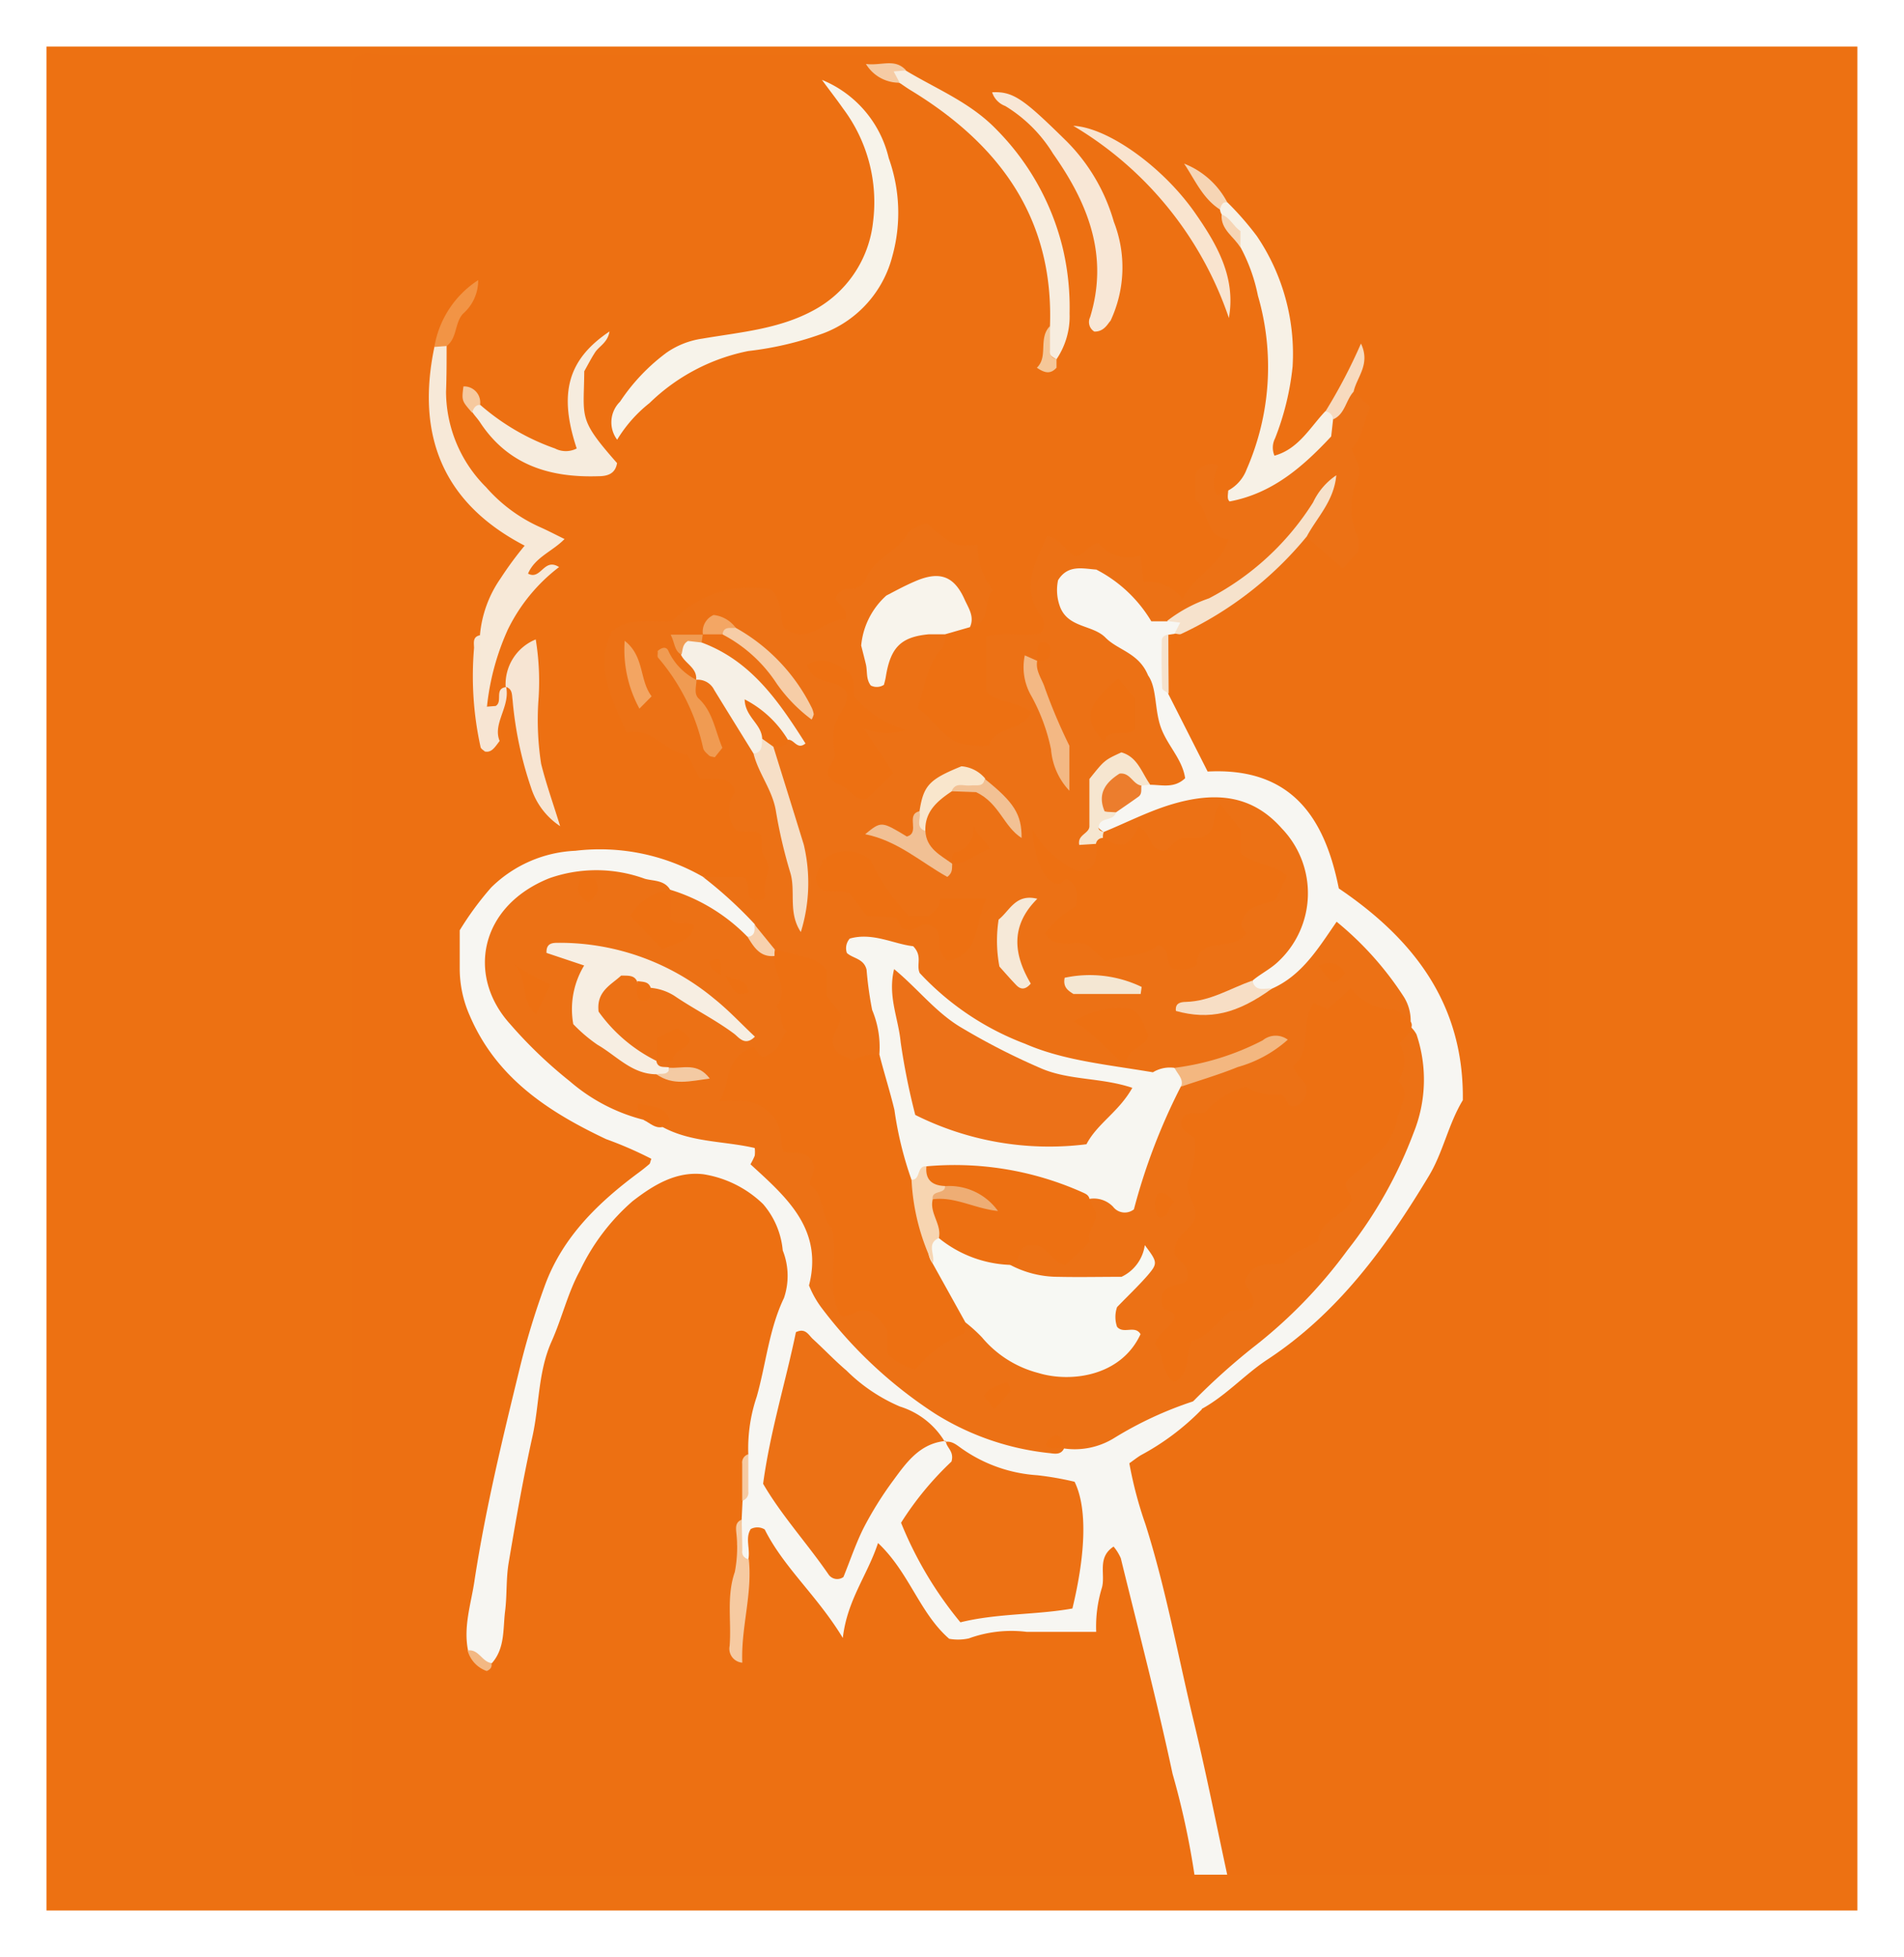 <svg xmlns="http://www.w3.org/2000/svg" xmlns:xlink="http://www.w3.org/1999/xlink" width="122.613" height="126" viewBox="0 0 122.613 126">
  <defs>
    <filter id="Rectangle_2" x="0" y="0" width="122.613" height="126" filterUnits="userSpaceOnUse">
      <feOffset dy="2" input="SourceAlpha"/>
      <feGaussianBlur stdDeviation="1" result="blur"/>
      <feFlood flood-opacity="0.161"/>
      <feComposite operator="in" in2="blur"/>
      <feComposite in="SourceGraphic"/>
    </filter>
  </defs>
  <g id="Logo" transform="translate(-105.694 -51)">
    <g transform="matrix(1, 0, 0, 1, 105.69, 51)" filter="url(#Rectangle_2)">
      <rect id="Rectangle_2-2" data-name="Rectangle 2" width="116.613" height="120" transform="translate(3 1)" fill="#ed7112"/>
    </g>
    <g id="Group_48" data-name="Group 48">
      <path id="Path_1" data-name="Path 1" d="M96.734,2.69V119.675H76.04a3.176,3.176,0,0,1-1.394-1.985c-1.639-7.374-3.324-14.739-5.233-22.054-.7-2.678-.481-3.079,1.8-4.46a24.883,24.883,0,0,0,2.572-1.808,40.7,40.7,0,0,0,14.9-15.956c2.268-4.46,1.6-8.362-1.267-12.15a7.255,7.255,0,0,0-.8-.976c-2.323-2.179-4.586-4.249-5.659-7.53a4.973,4.973,0,0,0-5.237-3.21,1.922,1.922,0,0,1-1.858-1.178A20.251,20.251,0,0,1,71.627,43.4a23.067,23.067,0,0,1,.08-3.379,1.385,1.385,0,0,1,.355-.545c3.51-1.394,6.276-3.835,8.949-6.407.642-.1,1.187.334,1.981.367.19-1.588.87-3.108.422-4.768a2.956,2.956,0,0,1,.422-2.2,1.951,1.951,0,0,0-.076-2.112c0-.207.03-.422-.034-.3a8.8,8.8,0,0,1-.988,2.019,13.574,13.574,0,0,1-2.006,2.141,1.3,1.3,0,0,1-2.065.034c-.422-1.191.355-2.259.532-3.379a14.92,14.92,0,0,0-3.3-12.319,3.34,3.34,0,0,0-.557-.79,3.615,3.615,0,0,1,.422.566c.1.169.182.342.266.519.422.845,1.267,1.385,1.63,2.264a15.05,15.05,0,0,1,1.068,11.534c-.443,1.546-.287,3.412-2.086,4.312a3.152,3.152,0,0,1-1.592.384c.591,1.014,1.689,1.778,1.461,3.134-.279,1.774-1.841,2.466-3.07,3.231-1.1.68-2.454-.1-3.205-.963A8.919,8.919,0,0,0,67.61,34.99a3.742,3.742,0,0,1-2.475.215c-2.3,1.394.65,3.56-.925,5.03-.9.5-2.352.131-2.69,1.651-.1,1.457,1.33,1.786,2.112,2.635.38,1.947-1.267,2.39-2.4,2.99a3.7,3.7,0,0,1-3.97-.494,3.969,3.969,0,0,1-1.005-5.756,9.342,9.342,0,0,0,1.178-1.732,3.615,3.615,0,0,1,1.5-1.014c1.4-.908.845-1.909.068-2.83A4.734,4.734,0,0,0,56.6,34.314a9.248,9.248,0,0,0-4.037,3.514c-2.534,3.657-4.223,3.8-6.816.351-1.482-.329-2.956-.46-4.253.777a4.407,4.407,0,0,1-3.151.967c-1.512,0-2.061.925-1.689,2.213.27.98.186,2.145,1.267,3.024,1.689.494,3.539,1.17,4.544,3.239,1.689-.08,2.183,1.022,2.825,2.45.663,1.491,1.892,2.7,1.841,4.519-.03,1.111-.258,1.947-1.267,2.019-1.035-.059-1.153-.912-1.558-1.073-.887-.3-1.588.08-2.285-.08-3.138-1.727-6.44-2.445-9.912-1.267-4.506,1.537-5.913,5.849-3.522,10,1.943,3.357,5,5.2,8.371,6.728,1.153.524,2.69.883,2.069,2.9-5.19,3.341-7.087,8.666-8.168,14.439-.925,4.941-2.226,9.819-2.665,14.807,0-.042.118-.034.122-.072a131.36,131.36,0,0,1,2.6-15.115c.916-4.553,2.285-8.932,5.866-12.281,3.032-2.838,5.465-3.379,8.024-1.748a7.574,7.574,0,0,1,3.062,9.452,38.93,38.93,0,0,0-2.031,8.565,8.745,8.745,0,0,0-.063,3,2.082,2.082,0,0,1-.469,1.208c-1.03,2-.329,4.223-.845,6.12.055-1.052.262-2.3.3-3.556a4.917,4.917,0,0,1,.237-2.112c.9-.731,1.643-.452,2.285.422s1.347,1.8,2.019,2.707c.422.562.811,1.174,1.727,1.073,1.221-.608,1.119-2.175,2.112-3.1,1.795-.617,2.162.9,2.8,2.006s1.419,2.082,2.213,3.332c2.7-.528,5.49-.084,8.045-.422,1.592-1.427.372-3.86,2.112-4.891,1.482,0,1.837.988,2.086,1.943q2.2,8.354,4.037,16.809c.2.9.346,1.829-.515,2.534H19.849a3.793,3.793,0,0,1-.2-2.065V4.886A5.5,5.5,0,0,1,19.786,2.8c.545-.507,1.208-.3,1.812-.3H94.859A3.159,3.159,0,0,1,96.734,2.69Z" transform="translate(108.694 52)" fill="#ed7012"/>
      <path id="Path_2" data-name="Path 2" d="M45.189,92.625a10.377,10.377,0,0,1,.541-3.7c.6-2.112.79-4.346,1.757-6.36a4.432,4.432,0,0,0-.08-3.058,5.3,5.3,0,0,0-1.267-2.986A7.116,7.116,0,0,0,42.288,74.6c-1.753-.2-3.214.7-4.557,1.74a13.707,13.707,0,0,0-3.379,4.46c-.786,1.427-1.161,3.07-1.833,4.57-.87,1.947-.781,4.067-1.225,6.09-.6,2.7-1.077,5.427-1.537,8.155-.173,1.03-.1,2.112-.232,3.134-.139,1.14,0,2.365-.845,3.328-.781.241-1.043-.507-1.537-.807-.321-1.563.211-3.066.422-4.561.705-4.582,1.8-9.1,2.9-13.6a49.669,49.669,0,0,1,1.63-5.364c1.153-3.134,3.463-5.351,6.082-7.285q.329-.245.646-.519c.042-.038.046-.122.122-.334a25.072,25.072,0,0,0-2.914-1.267c-3.716-1.757-7.057-3.932-8.776-7.94a7.475,7.475,0,0,1-.65-3.015V58.894A19.954,19.954,0,0,1,28.63,56.14a8.23,8.23,0,0,1,5.423-2.365,13.335,13.335,0,0,1,8.24,1.689,5.359,5.359,0,0,1,3.742,2.994,1.085,1.085,0,0,1-.541,1.081,1.74,1.74,0,0,1-1.93-.422,12.8,12.8,0,0,0-3.379-2.065l-.566-.186c-2.825-1.128-5.562-1.6-8.261.477-2.466,1.892-2.91,5.119-.646,7.272a29.649,29.649,0,0,0,7.881,5.849,4.329,4.329,0,0,0,1.4.469,18.287,18.287,0,0,1,2.479.456,9.941,9.941,0,0,1,7.6,9.477,2.639,2.639,0,0,0,.207,1.613c3.573,4.785,8.295,8.425,14.866,9.118.2-.051.393-.1.587-.16a12.222,12.222,0,0,0,4.223-1.647,4.658,4.658,0,0,1,3.936-.845,1.018,1.018,0,0,1,.507.79,16.065,16.065,0,0,1-3.932,2.956c-.237.144-.452.317-.739.519a25.6,25.6,0,0,0,1.039,3.932c1.339,4.223,2.112,8.573,3.151,12.864.769,3.214,1.415,6.462,2.112,9.692H73.92a51.8,51.8,0,0,0-1.411-6.5c-.992-4.646-2.2-9.253-3.332-13.873a3.011,3.011,0,0,0-.465-.752c-1.1.722-.49,1.833-.764,2.69a8.5,8.5,0,0,0-.355,2.8H63.108a8.015,8.015,0,0,0-3.716.422,3.244,3.244,0,0,1-1.267.025c-1.913-1.664-2.568-4.27-4.582-6.166-.7,2.112-1.981,3.653-2.268,6.111-1.656-2.732-3.8-4.527-5.03-6.985a.908.908,0,0,0-.9-.025c-.38.6,0,1.322-.165,1.989-1.267-.659-.448-1.689-.422-2.559l.059-1.225C45.3,94.665,44.686,93.575,45.189,92.625Z" transform="translate(108.694 52)" fill="#f7f6f2"/>
      <path id="Path_3" data-name="Path 3" d="M73.907,89.2a23.859,23.859,0,0,0-5.182,2.4,4.823,4.823,0,0,1-3.214.655l-.1-.156.114.148c-.19.422-.583.355-.9.313a17.214,17.214,0,0,1-7.391-2.534A28.718,28.718,0,0,1,49.906,83.2a6.233,6.233,0,0,1-.807-1.44c.929-3.636-1.465-5.689-3.771-7.8a4.448,4.448,0,0,0,.275-.553,2.01,2.01,0,0,0,0-.494c-1.972-.46-4.1-.346-5.955-1.364-.232-.6-.583-.883-1.2-.452A11.607,11.607,0,0,1,33.7,68.62a28.963,28.963,0,0,1-3.86-3.7c-2.8-3.1-1.955-7.577,2.534-9.376a9.124,9.124,0,0,1,6.141.03c.528.156,1.267.068,1.643.714a2.253,2.253,0,0,0-.845,1.964,2.791,2.791,0,0,1,.819-1.976,11.682,11.682,0,0,1,5,3.032c.807.173,1.322.845,2.01,1.208,1.465,1.5,1.128,3.4,1.009,5.174-.106,1.575-1.727,1.829-3.155,2.589,4.553,3.573,6.952,8.066,6.685,13.747A5.638,5.638,0,0,1,55.4,85.449c1.478-.165,2.4-1.3,3.674-1.639,1.128-.156,1.774.646,2.534,1.267a5.381,5.381,0,0,0,6.66.579c.169-1.351-.811-3.214.646-3.729-2.01.038-4.81,1.267-7.125-1.267.422-2.112.549-2.175,3.826-2.044,1.035-.608.621-1.972,1.406-2.716.608-.553,1.461-.355,2.226-.731,1.237-2.112,1.415-4.869,3.357-6.707,1.917-.659,3.945-.988,5.431-1.846a27.848,27.848,0,0,1-5.44,1.8c-1.068.646-2.074.279-3.184,0-2.61-.646-5.309-.9-7.758-2.171s-4.81-2.475-6.2-5.009c-.27-.494-.334-.46-1.609-.384a6.478,6.478,0,0,0,.228,3.869,2.78,2.78,0,0,1-.127,2.407c-2.5,1.385-3.856.781-4.075-1.976A6.5,6.5,0,0,0,47,60.393c-.891-.321-1.081-1.161-1.406-1.9a27.181,27.181,0,0,0-3.319-3.028h2.64c.448.507.122,1.267.481,1.4.667.308.916-.156.9-.2-.325-.819.574-1.66-.038-2.445-.342-.422-.131-.95-.258-1.449-.465-.574-1.436.135-1.761-.541a2.029,2.029,0,0,1,.1-2.264c-.422-1.221-1.512-.663-2.3-.878l-.781-1.5c-1.436-.139-2.276-1.833-3.915-1.406-.891-2.179-2.112-4.173-.938-6.529,1.136-.976,2.534-.557,3.9-.671a6.929,6.929,0,0,1,6.335-2.031c.718.672.612,1.634.8,2.424,1.651,1.335,2.682-.667,4.012-.46.194-.756-.452-.925-.65-1.36a.916.916,0,0,1,.916-.655,1.014,1.014,0,0,0,1.022-.579c.507-1.373,2.04-1.77,2.724-2.982.194-.346.8-.465,1.187-.672,1.732,1.5,1.829,1.533,3.3,1.389a4.574,4.574,0,0,0,1,2.956c-.705.676-.034,2.112-1.487,2.395-.769-.6-1.267-1.457-2.065-1.981-2.344.152-3.058.722-3.674,2.931,1.343-.671,2.564-2.251,4.156-.5a1.381,1.381,0,0,1-.4,1.106c-.845,1.043-.925,2.369-1.394,3.632,1,.663,1.516,1.753,2.631,2.23a5.492,5.492,0,0,0,1.96.177c.389-1.267,2.171-.912,2.728-2.137-.87-.756-2.053-.528-2.9-1.33V39.982c1.115-.321,2.31,0,3.463-.19a.79.79,0,0,0,.076-1.123c-1.36-1.858-.355-3.467.389-5.157.87.156,1.136.942,1.77,1.267.646.089.794-.743,1.546-.807a2.463,2.463,0,0,0,2.7.781l.2,1.736a2.63,2.63,0,0,1,2.5,1.085c.756-1.554,2.454-2.112,2.956-3.869-1.626-.118-1.149-1.875-2.137-2.509V29.563a1.111,1.111,0,0,1,1.482-.583,2.322,2.322,0,0,0-.11,1.909l.756-.3c2.618-.946,5.157-1.993,6.44-4.751.6-.473.625-1.541,1.634-1.6l1.073.959c-.422.912-.477,1.909-1.191,2.694.177.621.714,1.267.4,1.934a4.5,4.5,0,0,0,0,3.8,2.813,2.813,0,0,1,0,.916c-.3.313-.625.671-.984,1.06l-2.34-2.048c-.46-.938.68-1.267.663-1.858-2.158,3.721-5.592,6.128-9.65,7.767a2.19,2.19,0,0,1-2.568-.929,3.611,3.611,0,0,0-2.83-1.6c-.486,1,.144,1.356.794,1.639,2.576,1.119,4.223,2.884,4.443,5.841a6.985,6.985,0,0,0,1.178,2.669c.4.71.967,1.444.38,2.449a2.783,2.783,0,0,1-2.635.625c-.845-.367-.984-1.533-2.243-1.778-1.267,1.461-1.077,3.21-.743,4.988a1.452,1.452,0,0,1-.845,2.112c-.8.2-1.3-.376-1.816-.372a2.171,2.171,0,0,1,1.52.988c.456.845-.114,1.63-.19,2.42,1.951,2.171,4.688-.118,6.6,1.267,2.31-.553,3.379-2.331,4.73-3.919a10.423,10.423,0,0,1-2.247-2.627,9.346,9.346,0,0,1-6.17.828c-.8-.177-1.5-.355-1.723-1.267A1.043,1.043,0,0,1,68,52.17a14.116,14.116,0,0,1,7.885-2.576,6.929,6.929,0,0,1,5.744,4.261A6.334,6.334,0,0,1,79.98,61.17c-.541.448-1.136.845-1.664,1.292a4.384,4.384,0,0,1-2.369.963,4.434,4.434,0,0,0,2.779-1.313,8.586,8.586,0,0,0,3.007-3.155,1.625,1.625,0,0,1,2.323-.781,10.684,10.684,0,0,1,4.358,5.195,1.381,1.381,0,0,1-.287,1.381c-1.432.891-2.682-.215-4.4-.422-.308,0-.79.422-1.364.705a8.21,8.21,0,0,0-.642,3.273c.114,2.015-.722,2.69-2.7,2.209-1.647-.422-3.066-.342-4.194,1.449a42.469,42.469,0,0,1-1.9,13.134c1.474-1.453,3.336-2.441,4.046-4.519.228-.671,1.009-.891,1.689-1.145a6.719,6.719,0,0,0,4.266-4.308,2.247,2.247,0,0,1,.6-1.1c2.323-1.824,2.889-4.337,2.9-7.1a1.753,1.753,0,0,1,1.579-1.892c1.351.232,1.482,1.267,1.613,2.352.456,3.835-1.364,6.939-3.243,9.984C83.46,82.1,79.3,85.631,74.857,88.845A1.689,1.689,0,0,1,73.907,89.2Z" transform="translate(108.694 52)" fill="#ec7115"/>
      <path id="Path_4" data-name="Path 4" d="M87.844,64.772a2.906,2.906,0,0,0-.422-1.563,20.872,20.872,0,0,0-4.346-4.865c-1.145,1.647-2.2,3.434-4.147,4.3-.6.258-1.216.562-1.267-.511.519-.443,1.14-.731,1.651-1.221a6.017,6.017,0,0,0,.237-8.569c-1.816-2.057-4.122-2.488-7.256-1.508-1.44.452-2.8,1.149-4.223,1.732-1.128-.752-.11-1.183.253-1.689a3.881,3.881,0,0,1,2.171-1.491,1.318,1.318,0,0,1,.566.139c.756,0,1.55.253,2.259-.422-.177-1.233-1.153-2.112-1.567-3.281s-.245-2.534-.819-3.336c-.6-1.465-1.93-1.609-2.741-2.433s-2.34-.617-2.9-1.913a3.07,3.07,0,0,1-.156-1.786c.629-1.018,1.58-.748,2.462-.684A8.831,8.831,0,0,1,71.141,39h1.03a.621.621,0,0,1,.874.063c.139.4-.072.6-.422.748l-.422.063a7.18,7.18,0,0,0,.034,3.8l2.534,5c5.49-.287,7.564,3.091,8.447,7.526,4.941,3.341,8.062,7.551,7.986,13.633-.946,1.563-1.267,3.379-2.217,4.929-2.749,4.557-5.824,8.78-10.368,11.77-1.478.971-2.682,2.348-4.27,3.2a.528.528,0,0,1-.511-.511,42.738,42.738,0,0,1,3.831-3.45,31.329,31.329,0,0,0,6.1-6.272,28.207,28.207,0,0,0,4.266-7.568A9.122,9.122,0,0,0,88.22,65.6a1.909,1.909,0,0,0-.363-.477c-.118-.055-.169-.122-.144-.2A.355.355,0,0,1,87.844,64.772Z" transform="translate(108.694 52)" fill="#f7f6f2"/>
      <path id="Path_5" data-name="Path 5" d="M49.932,4.143a7.227,7.227,0,0,1,4.3,5.034,10.44,10.44,0,0,1,.228,6.335,7.226,7.226,0,0,1-4.4,4.933A20.922,20.922,0,0,1,45.189,21.6a12.661,12.661,0,0,0-6.36,3.349,8.822,8.822,0,0,0-2.086,2.361,1.865,1.865,0,0,1,.186-2.449,12.547,12.547,0,0,1,3-3.159,5.359,5.359,0,0,1,2.3-.9c2.458-.422,4.967-.608,7.226-1.858a7.343,7.343,0,0,0,3.767-5.655A10.028,10.028,0,0,0,51.3,6C50.857,5.368,50.384,4.764,49.932,4.143Z" transform="translate(108.694 52)" fill="#f7f3ea"/>
      <path id="Path_6" data-name="Path 6" d="M25.762,21.277c0,.98,0,1.96-.038,2.956A8.713,8.713,0,0,0,28.3,30.365a10.1,10.1,0,0,0,3.484,2.576c.507.224.992.481,1.571.764-.781.8-1.9,1.17-2.352,2.226.845.448,1.009-1.052,2-.422a11.278,11.278,0,0,0-3.3,4.025A16.048,16.048,0,0,0,28.359,44.5c-.625.122-.688-.321-.663-.735.084-1.267-.266-2.593.211-3.86a7.514,7.514,0,0,1,1.326-3.662,22.232,22.232,0,0,1,1.554-2.112c-5.292-2.749-7-7.129-5.811-12.8C25.217,21.015,25.487,21.066,25.762,21.277Z" transform="translate(108.694 52)" fill="#f7e9d8"/>
      <path id="Path_7" data-name="Path 7" d="M82.848,26,82.725,27.1c-1.85,1.981-3.8,3.67-6.538,4.185-.182-.144-.106-.422-.093-.705a2.572,2.572,0,0,0,1.191-1.373,16.437,16.437,0,0,0,.722-11.171,11.153,11.153,0,0,0-1.111-3.1,8.794,8.794,0,0,0-1.212-2.112.815.815,0,0,1-.118-.325c-.139-.422.076-.536.456-.49a19.52,19.52,0,0,1,1.917,2.192,13.515,13.515,0,0,1,2.3,8.409,17.455,17.455,0,0,1-1.128,4.612,1.313,1.313,0,0,0-.038,1.115c1.541-.422,2.281-1.808,3.269-2.855C82.776,25.411,82.97,25.551,82.848,26Z" transform="translate(108.694 52)" fill="#f7f1e6"/>
      <path id="Path_8" data-name="Path 8" d="M64.616,19.993c.249-6.99-3.294-11.736-9-15.2-.236-.144-.46-.308-.693-.46-.329-.139-.541-.355-.443-.748a.57.57,0,0,1,.845-.046c1.989,1.2,4.151,2.044,5.845,3.8a16.31,16.31,0,0,1,4.287,7.712,16.7,16.7,0,0,1,.422,4.126,4.933,4.933,0,0,1-.845,2.956C63.936,21.594,64.477,20.753,64.616,19.993Z" transform="translate(108.694 52)" fill="#f7eddf"/>
      <path id="Path_9" data-name="Path 9" d="M57.859,39.838H56.816c-1.8.165-2.466.845-2.77,2.724-.03.2-.089.389-.122.528a.845.845,0,0,1-.845.046c-.329-.422-.207-.916-.321-1.381s-.2-.8-.3-1.191a4.929,4.929,0,0,1,1.622-3.222c.363-.182,1.09-.591,1.85-.916,1.575-.684,2.509-.351,3.189,1.17.245.549.655,1.106.342,1.782Z" transform="translate(108.694 52)" fill="#f8f4ec"/>
      <path id="Path_10" data-name="Path 10" d="M68.514,19.655c-.148.131-.393.714-1.043.693a.718.718,0,0,1-.27-.929c1.216-3.966-.139-7.34-2.386-10.524a9.226,9.226,0,0,0-3.079-3.07,1.394,1.394,0,0,1-.845-.883c1.377-.076,2.061.465,4.806,3.163a12.02,12.02,0,0,1,3.032,5.174A8.082,8.082,0,0,1,68.514,19.655Z" transform="translate(108.694 52)" fill="#f8e7d6"/>
      <path id="Path_11" data-name="Path 11" d="M27.916,25.057a14.743,14.743,0,0,0,4.823,2.817,1.52,1.52,0,0,0,1.4,0c-1.174-3.531-.591-5.723,2.112-7.534-.118.722-.671.946-.933,1.351s-.486.845-.693,1.212c-.025,3.041-.422,3.037,2.112,5.913-.114.684-.6.845-1.216.845-3.108.1-5.794-.718-7.6-3.459-.152-.232-.338-.422-.507-.667C27.3,25.124,27.5,24.985,27.916,25.057Z" transform="translate(108.694 52)" fill="#f6ecde"/>
      <path id="Path_12" data-name="Path 12" d="M76.137,19.473A22.949,22.949,0,0,0,66.115,7.1c2.209.106,5.752,2.614,7.843,5.609C75.356,14.714,76.606,16.851,76.137,19.473Z" transform="translate(108.694 52)" fill="#f9e4cf"/>
      <path id="Path_13" data-name="Path 13" d="M29.563,43.234A3.114,3.114,0,0,1,31.5,40.168a16.766,16.766,0,0,1,.165,4.046,18.623,18.623,0,0,0,.182,3.961c.325,1.3.743,2.458,1.225,4.016A4.646,4.646,0,0,1,31.2,49.716a23.814,23.814,0,0,1-1.191-5.647c-.051-.351,0-.7-.422-.845Z" transform="translate(108.694 52)" fill="#f7e5d3"/>
      <path id="Path_14" data-name="Path 14" d="M72.64,39.792,73,39.086l-.845-.106a9.3,9.3,0,0,1,2.7-1.457,17.463,17.463,0,0,0,6.707-6.183A4.285,4.285,0,0,1,83.055,29.6c-.16,1.689-1.246,2.707-1.9,3.936a23.082,23.082,0,0,1-8.092,6.28C72.953,39.868,72.788,39.8,72.64,39.792Z" transform="translate(108.694 52)" fill="#f6e2cc"/>
      <path id="Path_15" data-name="Path 15" d="M44.767,96.84c0,.667.038,1.33.034,1.993a.489.489,0,0,0,.422.566c.236,2.238-.511,4.392-.422,6.647a.9.9,0,0,1-.815-1.077c.127-1.584-.215-3.176.334-4.76a8.338,8.338,0,0,0,.1-2.5C44.387,97.367,44.344,97,44.767,96.84Z" transform="translate(108.694 52)" fill="#f6caa1"/>
      <path id="Path_16" data-name="Path 16" d="M27.907,39.9v3.869c0,.355,0,.68.469.726l.545-.042c.481-.287-.118-1.128.676-1.216h0c.262,1.267-.887,2.348-.422,3.467-.338.452-.528.76-.95.68-.1-.093-.245-.165-.275-.275a21.185,21.185,0,0,1-.422-6.386C27.527,40.4,27.417,40,27.907,39.9Z" transform="translate(108.694 52)" fill="#f7e5d3"/>
      <path id="Path_17" data-name="Path 17" d="M25.762,21.277l-.79.059a6.365,6.365,0,0,1,2.821-4.3,2.829,2.829,0,0,1-.976,2.162C26.265,19.807,26.455,20.753,25.762,21.277Z" transform="translate(108.694 52)" fill="#f29445"/>
      <path id="Path_18" data-name="Path 18" d="M82.848,26a.549.549,0,0,0-.494-.511,34.424,34.424,0,0,0,2.289-4.371c.633,1.343-.27,2.15-.473,3.1C83.659,24.769,83.621,25.669,82.848,26Z" transform="translate(108.694 52)" fill="#f7dabe"/>
      <path id="Path_19" data-name="Path 19" d="M76.019,12c-.308,0-.389.249-.456.49-1.115-.714-1.609-1.909-2.31-2.956A5.334,5.334,0,0,1,76.019,12Z" transform="translate(108.694 52)" fill="#f6d5b5"/>
      <path id="Path_20" data-name="Path 20" d="M55.35,3.531l-.8.068.384.726a2.5,2.5,0,0,1-2.171-1.208C53.758,3.252,54.624,2.728,55.35,3.531Z" transform="translate(108.694 52)" fill="#f5cba4"/>
      <path id="Path_21" data-name="Path 21" d="M64.616,19.993v1.571a.473.473,0,0,0,.422.545v.566c-.384.422-.752.355-1.267,0C64.527,21.961,63.839,20.778,64.616,19.993Z" transform="translate(108.694 52)" fill="#f5c798"/>
      <path id="Path_22" data-name="Path 22" d="M27.916,25.057c-.317.03-.422.241-.515.511-.672-.769-.672-.769-.557-1.689A1.035,1.035,0,0,1,27.916,25.057Z" transform="translate(108.694 52)" fill="#f6c99e"/>
      <path id="Path_23" data-name="Path 23" d="M72.26,43.652c-.152-.114-.422-.228-.422-.351-.038-1.026-.042-2.053-.021-3.079,0-.207.194-.338.422-.367C72.239,41.122,72.247,42.385,72.26,43.652Z" transform="translate(108.694 52)" fill="#f6e2cc"/>
      <path id="Path_24" data-name="Path 24" d="M75.668,12.813c.557.19.756.764,1.212,1.06v1.068C76.475,14.237,75.6,13.789,75.668,12.813Z" transform="translate(108.694 52)" fill="#f6d5b5"/>
      <path id="Path_25" data-name="Path 25" d="M45.189,92.625v2.395a.532.532,0,0,1-.393.6q0-1.191,0-2.382a.553.553,0,0,1,.393-.608Z" transform="translate(108.694 52)" fill="#f6caa1"/>
      <path id="Path_26" data-name="Path 26" d="M27.109,105.265c.714-.118.925.726,1.537.807.038.211,0,.38-.3.515a1.947,1.947,0,0,1-1.233-1.322Z" transform="translate(108.694 52)" fill="#f3b883"/>
      <path id="Path_27" data-name="Path 27" d="M57.859,91.831c.469-.076.764.22,1.115.46A9.511,9.511,0,0,0,63.8,93.98,19.808,19.808,0,0,1,66.2,94.4c.794,1.613.756,4.443-.139,8.159-2.331.422-4.831.3-7.213.891a24.4,24.4,0,0,1-3.822-6.411A20.191,20.191,0,0,1,58.273,93.1c.2-.693-.372-.908-.359-1.343Z" transform="translate(108.694 52)" fill="#ed7114"/>
      <path id="Path_28" data-name="Path 28" d="M57.909,91.772c-1.66.144-2.534,1.381-3.379,2.534a22.882,22.882,0,0,0-1.875,2.99c-.532,1.039-.9,2.162-1.339,3.235a.676.676,0,0,1-.95-.148c-1.377-2.006-3.028-3.8-4.223-5.853.456-3.379,1.453-6.559,2.112-9.76.621-.3.819.194,1.1.448.726.663,1.406,1.385,2.154,2.019a11.058,11.058,0,0,0,3.442,2.319,5.144,5.144,0,0,1,2.884,2.255Z" transform="translate(108.694 52)" fill="#ec7115"/>
      <path id="Path_29" data-name="Path 29" d="M38.453,71.111c.034-.422-.659-.591-.313-1.09.705.321,1.774.042,2.031,1.229l-.515.313C39.162,71.66,38.854,71.293,38.453,71.111Z" transform="translate(108.694 52)" fill="#ed7012"/>
      <path id="Path_30" data-name="Path 30" d="M46.878,60.549c-.933.093-1.33-.57-1.732-1.225.515-.08.46-.46.422-.824l1.322,1.626a.258.258,0,0,1,.084.287C46.967,60.5,46.929,60.549,46.878,60.549Z" transform="translate(108.694 52)" fill="#f7d1ae"/>
      <path id="Path_31" data-name="Path 31" d="M87.844,64.772a.422.422,0,0,1,.059.329c-.059.465-.486.667-.777,1.085a2.25,2.25,0,0,1-.089,2.407c.883.845.025,1.689-.059,2.5a4.22,4.22,0,0,1-1.364,2.259c-.557.6-1.373,1.132-1.938,1.757-.11.456.275.667.376,1.1-.422,1.106-2.112,1.3-2.154,2.69-.807.528-1.753.693-2.226,1.427-.87.207-1.858-.287-2.488,1.119-.152.367.769.887.481,1.643-.346.473-.9.165-1.406.308-.845.608-1.415,1.689-2.534,1.951-.4.9-.03,2.053-1.1,2.623-.908-.566-.6-1.748-1.242-2.407.182-.8,1.009-1.035,1.242-1.689.089-.6-.676-.4-.769-.815-.338-1.415,1.005-1.208,1.533-1.554.5-1.094-.845-1.339-.752-1.993.068-.984.9-1.229,1.267-1.93.393-.912-.773-1.816-.329-2.707a5.516,5.516,0,0,0,.342-2.627c-.46-.313-1.073-.511-.76-1.292.342-.465.887-.156,1.419-.308a5.126,5.126,0,0,1,2.635-1.668,3.607,3.607,0,0,0,2.276.473c.477.241.283.845.883.777a1.014,1.014,0,0,0,.756-1.068c.055-.638-.722-.811-.845-1.554,1.267-.959.4-2.8,1.33-4.042l.878.422,1.516-1.36a3.435,3.435,0,0,0,2.7,1.377C87.05,63.957,87.464,64.494,87.844,64.772Z" transform="translate(108.694 52)" fill="#ed7012"/>
      <path id="Path_32" data-name="Path 32" d="M46.878,60.549a1.761,1.761,0,0,1,.025-.422c.845.22,1.689.4,2.534.676a2.751,2.751,0,0,1,.786.642v1.664l.87,1.123c.194.887-.845,1.449-.317,2.293.169.481.756.422,1.1.773a3.171,3.171,0,0,1,1.748-.422A1.267,1.267,0,0,1,54.7,68.02c.363,2.272,1.575,4.333,1.647,6.677a10.44,10.44,0,0,0,1.44,5.152c.739,1.339,2.217,2.437,1.385,4.278l-.072.722a7.56,7.56,0,0,0-3.134,2.327,3.936,3.936,0,0,1-1.824-1.022V84.677a3.527,3.527,0,0,0-1.094-1.221c-.748-.372-1.123.389-1.9.253-.984-1.66-.152-3.594-.57-5.625-.739-.625-.38-2.086-1.423-2.787,0-.566.519-1,.122-1.58-.452-.667-1.128-.422-1.824-.574-.241-.773-.063-1.761-.819-2.42-.786-.87-1.871-1-3.307-.811.777-1.292.266-2.779,2.188-3.514.106-.025.422.912.845.557.9-.355.925-1.081,1.3-1.567-.511-.384-.177-1.1-.671-1.584C47.892,62.716,46.752,61.66,46.878,60.549Z" transform="translate(108.694 52)" fill="#ed7012"/>
      <path id="Path_33" data-name="Path 33" d="M55.7,74.963a22.906,22.906,0,0,1-1.1-4.5c-.287-1.2-.667-2.378-.971-3.577a6.189,6.189,0,0,0-.465-2.863,23.226,23.226,0,0,1-.359-2.593c-.177-.722-.878-.714-1.267-1.073a.925.925,0,0,1,.186-.929c1.474-.422,2.855.363,4.08.49.629.646.182,1.174.422,1.727A17.889,17.889,0,0,0,63.011,66.2c2.462,1.073,5.19,1.326,8.235,1.837a2.09,2.09,0,0,1,1.373-.287c.469.291.959.579.422,1.212a39.112,39.112,0,0,0-3.02,7.9.95.95,0,0,1-1.343-.169,1.715,1.715,0,0,0-1.508-.507c-2.112.608-3.881-.756-5.853-.992-1.368-.165-2.694-.68-4.1-.338C56.723,75.06,56.233,75.3,55.7,74.963Z" transform="translate(108.694 52)" fill="#f7f6f1"/>
      <path id="Path_34" data-name="Path 34" d="M68.028,52.951c.452.131.8.6,1.4.38a1.715,1.715,0,0,0,.845-1.136,2.171,2.171,0,0,1,.46.325c.351.422.338,1.094,1.14,1.267.422,0,.608-.608,1.267-.845h1.145c1.309-.422.629-1.5,1.292-2.175l1.309,1.647v1.508c.9.781,2.137.705,3,1.457-.266.557-.5,1.043-.76,1.58-.815.308-1.854.308-2.162,1.415-.093.249.106.46.287.714-.786,1.267-3.176.084-3.18,2.036a2.174,2.174,0,0,1-1.5.275c-.6-.317-.084-1.292-1.009-1.558-.845.807-2.183.583-3.379,1.043l-1.123-1.035c-.9-.422-2.061.384-2.758-.752a6,6,0,0,1,1.993-1.74c.072-.625.207-1.267-.515-1.723-.262-.127-.384.3-.608.266-.845,0-1.575-1.47-1.689-3.526A6.212,6.212,0,0,0,66.4,55.088c1.187,0,1.267-.824,1.187-1.736C67.572,53,67.61,52.761,68.028,52.951Z" transform="translate(108.694 52)" fill="#ed7012"/>
      <path id="Path_35" data-name="Path 35" d="M59.168,84.136l-2.112-3.8a1.436,1.436,0,0,1,.16-1.884,5.262,5.262,0,0,1,4.806,1.968,6.6,6.6,0,0,0,3.129.786c1.33.03,2.661,0,4.071,0a2.661,2.661,0,0,0,1.5-2.04c.824,1.094.845,1.166.182,1.947-.6.688-1.267,1.313-1.968,2.044a1.943,1.943,0,0,0,0,1.267c.422.494,1.153-.131,1.512.473-1.267,2.745-4.54,3.125-6.58,2.5a7.036,7.036,0,0,1-3.636-2.3A9.937,9.937,0,0,0,59.168,84.136Z" transform="translate(108.694 52)" fill="#f7f8f3"/>
      <path id="Path_36" data-name="Path 36" d="M62.027,80.436a7.686,7.686,0,0,1-4.57-1.727,2.357,2.357,0,0,1-.845-2.319,1,1,0,0,1,1.064-.638c.1,0-.076,0-.27-.03-.845-.287-1.335-.714-.764-1.63a20.162,20.162,0,0,1,10.1,1.689c.19.089.372.165.422.422l.4.845c.118.735-.621,1.17-.393,1.909l-1.563,1.491c-.963-.186-1.161-1.4-2.167-1.267C62.5,79.072,62.783,80.314,62.027,80.436Z" transform="translate(108.694 52)" fill="#ed7012"/>
      <path id="Path_37" data-name="Path 37" d="M39.276,68.164c-1.575,0-2.568-1.191-3.8-1.9a9.938,9.938,0,0,1-1.558-1.326,5.424,5.424,0,0,1,.7-3.776l-2.424-.811c-.025-.587.321-.646.684-.65a15.584,15.584,0,0,1,10.136,3.615c.921.739,1.732,1.613,2.6,2.428-.638.646-1.043.034-1.33-.182-1.225-.916-2.6-1.592-3.852-2.445a3.4,3.4,0,0,0-1.563-.519.718.718,0,0,1-.845-.422c-.19-.4-.553-.355-1.022-.367-.629.591-1.613,1.005-1.453,2.323A10.046,10.046,0,0,0,39.268,67.3h0c.08.5.511.359.819.422C40.168,68.535,39.749,68.417,39.276,68.164Z" transform="translate(108.694 52)" fill="#f7eee2"/>
      <path id="Path_38" data-name="Path 38" d="M58.062,60.857c-1.014-.621-.169-1.858-1.022-2.217-.731-.46-1.085.486-1.656.2-.5,0-.384-.519-.718-.764l-1.858-.11c-.346-.452-.811-1.073-1.1-1.461-.954-.3-1.8.076-2.031-.477-.422-.845.325-1.106.266-1.6a2.32,2.32,0,0,1,3.134-.025,12.968,12.968,0,0,0,2.475,3.59h1.212c.465-.308.8-.646.773-1.132h2.982C59.755,58.374,60.182,60.393,58.062,60.857Z" transform="translate(108.694 52)" fill="#ed7012"/>
      <path id="Path_39" data-name="Path 39" d="M52.613,45.877c.726,1.09,1.313,1.976,1.917,2.889l-1.689,1.651c-.587.177-.921-.334-1.364-.663-.376-.283-.912-.342-1.166-.891-.114-.519.6-.845.422-1.5a5.106,5.106,0,0,1-.025-1.436c.11-.845.925-1.406.845-2.272-.515-1.06-2.2-.422-2.576-1.858,1.174-.6,1.985.034,2.694.5.477.541.211,1.068.372,1.584a6.746,6.746,0,0,0,3.315,2.112A3.891,3.891,0,0,1,52.613,45.877Z" transform="translate(108.694 52)" fill="#ed7012"/>
      <path id="Path_40" data-name="Path 40" d="M42.182,40.366c3.2,1.183,4.971,3.8,6.69,6.5-.545.452-.739-.3-1.136-.232a2.112,2.112,0,0,1-.933-.329c-.325.131-.207.5-.355.735-.186.393-.422.693-.921.481-.845-1.364-1.689-2.724-2.534-4.1a1.178,1.178,0,0,0-1.166-.655V42.8c.1-.8-.71-1.064-.976-1.651C40.733,39.918,41.308,39.893,42.182,40.366Z" transform="translate(108.694 52)" fill="#f6f0e6"/>
      <path id="Path_41" data-name="Path 41" d="M45.527,47.524c.6-.084.515-.557.557-.963.422-.114.659.093.718.511.655,2.112,1.318,4.223,1.96,6.31a10.672,10.672,0,0,1-.19,5.625c-.845-1.267-.308-2.631-.684-3.839a31.672,31.672,0,0,1-.929-3.991C46.726,49.835,45.844,48.8,45.527,47.524Z" transform="translate(108.694 52)" fill="#f6dfc7"/>
      <path id="Path_42" data-name="Path 42" d="M69.5,67.6c-1.356-1.09-2.082-2.167-3.379-2.825a5.49,5.49,0,0,1,3.7-.819c.663.334.845,1.03,1.128,1.689C70.786,66.5,69.549,66.381,69.5,67.6Z" transform="translate(108.694 52)" fill="#ed7012"/>
      <path id="Path_43" data-name="Path 43" d="M69.008,42.685l1.081,1.267v2.027c-.638.528-1.626-.224-1.989.773C66.728,45.3,66.905,44.45,69.008,42.685Z" transform="translate(108.694 52)" fill="#ed7012"/>
      <path id="Path_44" data-name="Path 44" d="M40.163,56.292v1.846c.422.579,1.123.059,1.554.473-.308.811-.308.811-2.061,1.5l-2.069-2.141A3.379,3.379,0,0,1,40.18,56.3Z" transform="translate(108.694 52)" fill="#ed7012"/>
      <path id="Path_45" data-name="Path 45" d="M63.792,41.544c-.122.663.325,1.187.5,1.761a35.667,35.667,0,0,0,1.575,3.712v2.893a4.37,4.37,0,0,1-1.183-2.661,12.188,12.188,0,0,0-1.267-3.438,3.678,3.678,0,0,1-.422-2.618l.79.351Z" transform="translate(108.694 52)" fill="#f3b884"/>
      <path id="Path_46" data-name="Path 46" d="M68.028,52.951a.443.443,0,0,0-.452.38L66.5,53.4c-.131-.659.629-.722.655-1.187V49.155c.967-1.212.967-1.212,2.057-1.715,1.052.291,1.309,1.313,1.854,2.069l-.553.068c-.384.313-.933.122-1.318.422a1.263,1.263,0,0,0-.329,1.292c-.135.629-1.073.258-1.123.992,0,.165.144.232.334.275a1,1,0,0,0-.051.393Z" transform="translate(108.694 52)" fill="#f6e6d0"/>
      <path id="Path_47" data-name="Path 47" d="M61.309,58.205c.718-.566,1.09-1.689,2.492-1.339-1.786,1.77-1.5,3.636-.422,5.461-.359.422-.663.384-.942.089-.384-.4-.752-.824-1.077-1.187A8.911,8.911,0,0,1,61.309,58.205Z" transform="translate(108.694 52)" fill="#f6e9d8"/>
      <path id="Path_48" data-name="Path 48" d="M41.848,42.773c0,.422-.182.9.152,1.208.908.845,1.047,2.048,1.52,3.167l-.49.608c-.148-.042-.291-.042-.367-.114-.152-.139-.351-.3-.384-.486a13.348,13.348,0,0,0-2.9-5.815c-.068-.084,0-.262-.03-.422.224-.211.549-.334.688-.021a3.923,3.923,0,0,0,1.829,1.884Z" transform="translate(108.694 52)" fill="#f09b52"/>
      <path id="Path_49" data-name="Path 49" d="M73.063,68.962c.182-.507-.249-.815-.422-1.212a16.965,16.965,0,0,0,5.676-1.77,1.31,1.31,0,0,1,1.613-.042A8.1,8.1,0,0,1,76.707,67.7C75.516,68.185,74.27,68.548,73.063,68.962Z" transform="translate(108.694 52)" fill="#f3b780"/>
      <path id="Path_50" data-name="Path 50" d="M44.378,39.42A11.975,11.975,0,0,1,49.29,44.6a1.575,1.575,0,0,1,.114.389,1.673,1.673,0,0,1-.135.338A10.06,10.06,0,0,1,47.009,43a9.291,9.291,0,0,0-3.48-3.155C43.525,39.133,43.884,39.141,44.378,39.42Z" transform="translate(108.694 52)" fill="#f6cda7"/>
      <path id="Path_51" data-name="Path 51" d="M56.592,52.5c.055,1.132.976,1.558,1.732,2.112h0c-.038.262.063.562-.321.845-1.689-.938-3.189-2.327-5.288-2.749,1.039-.845,1.039-.845,2.682.148.887-.228-.1-1.406.8-1.622C56.592,51.591,56.22,52.157,56.592,52.5Z" transform="translate(108.694 52)" fill="#f1c094"/>
      <path id="Path_52" data-name="Path 52" d="M77.649,62.133c.19.773.811.465,1.267.511-2.251,1.63-4.021,2.044-6.191,1.444-.055-.49.262-.574.638-.583C74.942,63.467,76.238,62.627,77.649,62.133Z" transform="translate(108.694 52)" fill="#f7dec5"/>
      <path id="Path_53" data-name="Path 53" d="M56.592,52.5c-.693-.241-.241-.845-.384-1.242.262-1.689.612-2.069,2.707-2.923a2.213,2.213,0,0,1,1.529.79c-.287,1.4-1.554.211-2.141.815C57.365,50.565,56.545,51.249,56.592,52.5Z" transform="translate(108.694 52)" fill="#f9e6cc"/>
      <path id="Path_54" data-name="Path 54" d="M70.457,62.994H66.124c-.321-.207-.688-.422-.562-1.043a7.7,7.7,0,0,1,4.958.591Z" transform="translate(108.694 52)" fill="#f4e7d3"/>
      <path id="Path_55" data-name="Path 55" d="M58.281,49.944c.245-.621.781-.321,1.2-.372s.824.135.938-.422c1.879,1.5,2.382,2.285,2.369,3.8C61.63,52.221,61.36,50.709,59.856,50Z" transform="translate(108.694 52)" fill="#f2c194"/>
      <path id="Path_56" data-name="Path 56" d="M38.178,44.623a7.922,7.922,0,0,1-.95-4.367c1.292,1.018.933,2.534,1.736,3.573Z" transform="translate(108.694 52)" fill="#f3a562"/>
      <path id="Path_57" data-name="Path 57" d="M30.116,61.085a14.342,14.342,0,0,0,2.327,1.3L31.522,64.3C30.5,63.467,31.007,61.972,30.116,61.085Z" transform="translate(108.694 52)" fill="#ed7012"/>
      <path id="Path_58" data-name="Path 58" d="M46.8,47.073l-.718-.511c-.03-.954-1.1-1.394-1.128-2.534a6.949,6.949,0,0,1,2.779,2.593C47.617,47.2,47.14,46.984,46.8,47.073Z" transform="translate(108.694 52)" fill="#ed7012"/>
      <path id="Path_59" data-name="Path 59" d="M39.3,67.294V65.841l1.267-.629a1.482,1.482,0,0,1,.819.646c.08.8-1.1.612-1.03,1.444H39.31Z" transform="translate(108.694 52)" fill="#ed7012"/>
      <path id="Path_60" data-name="Path 60" d="M58.306,54.624c.025-.266-.089-.646.215-.739a1.544,1.544,0,0,0,1.161-1.748c.22.667.815.959,1.047,1.5-.845.308-1.487.976-2.416.992Z" transform="translate(108.694 52)" fill="#ed7012"/>
      <path id="Path_61" data-name="Path 61" d="M39.276,68.164c.317-.08.76.106.845-.422.845.063,1.795-.367,2.585.7C41.451,68.6,40.341,68.924,39.276,68.164Z" transform="translate(108.694 52)" fill="#f3caa3"/>
      <path id="Path_62" data-name="Path 62" d="M34.369,55.646a1.17,1.17,0,0,1,.363-.139,3.214,3.214,0,0,1,.562.063c.4.638.177,1.085-.422,1.533C34.361,56.744,34.01,56.347,34.369,55.646Z" transform="translate(108.694 52)" fill="#ed7012"/>
      <path id="Path_63" data-name="Path 63" d="M81.931,61.2a1.116,1.116,0,0,1,1.689.494C82.852,62.471,82.852,62.471,81.931,61.2Z" transform="translate(108.694 52)" fill="#ed7012"/>
      <path id="Path_64" data-name="Path 64" d="M61.022,89.728l-.659-.845c.359-.591.933-.7,1.529-.887.068.215.228.473.16.566a14.974,14.974,0,0,1-1.03,1.166Z" transform="translate(108.694 52)" fill="#ed7012"/>
      <path id="Path_65" data-name="Path 65" d="M44.378,39.42c-.329.051-.773-.131-.845.422H42.266a1.166,1.166,0,0,1,.688-1.246A2.027,2.027,0,0,1,44.378,39.42Z" transform="translate(108.694 52)" fill="#f3a664"/>
      <path id="Path_66" data-name="Path 66" d="M72.615,76.395c-.422.249-.215,1-1.005,1a1.487,1.487,0,0,1-.038-1.563C72.049,75.7,72.264,75.981,72.615,76.395Z" transform="translate(108.694 52)" fill="#ed7012"/>
      <path id="Path_67" data-name="Path 67" d="M42.182,40.366l-.878-.1c-.389.236-.321.591-.422.883-.469-.245-.422-.769-.693-1.288h2.065Z" transform="translate(108.694 52)" fill="#f09b52"/>
      <path id="Path_68" data-name="Path 68" d="M63.792,41.544c.042-.384-.114-.794.232-1.221.752.03.663.511.524,1.009-.22.266-.5.186-.756.211Z" transform="translate(108.694 52)" fill="#ed7012"/>
      <path id="Path_69" data-name="Path 69" d="M38.056,62.167c.325.055.7,0,.845.422-.084.351.122.891-.57.845C37.8,63.121,38.111,62.6,38.056,62.167Z" transform="translate(108.694 52)" fill="#ed7012"/>
      <path id="Path_70" data-name="Path 70" d="M45.21,62.884c-.845.389-1.026-.211-1.5-1.047C44.5,62.133,45.071,62.044,45.21,62.884Z" transform="translate(108.694 52)" fill="#ed7012"/>
      <path id="Path_71" data-name="Path 71" d="M65.516,92.249c-.384-.093-.807.11-1.166-.156.063-.473.422-.566.663-.718.553.2.422.579.486.883Z" transform="translate(108.694 52)" fill="#ed7012"/>
      <path id="Path_72" data-name="Path 72" d="M43.407,61.778c-.448-.3-.743-.481-.688-.9C43.424,60.638,43.424,60.638,43.407,61.778Z" transform="translate(108.694 52)" fill="#ed7012"/>
      <path id="Path_73" data-name="Path 73" d="M68.869,51.3l-.422-.025a1.137,1.137,0,0,1-.313-.042c-.481-1.128.059-1.854.959-2.424.7-.093.845.688,1.411.769-.03.253.059.541-.2.722C69.836,50.637,69.35,50.966,68.869,51.3Z" transform="translate(108.694 52)" fill="#ec7d2d"/>
      <path id="Path_74" data-name="Path 74" d="M56.659,74.093c-.084.883.384,1.237,1.2,1.267.291.8-.663.422-.79.845-.237.891.587,1.613.393,2.5-.845.376-.2,1.111-.4,1.643A14.122,14.122,0,0,1,55.7,74.955C56.3,74.993,56.017,74.03,56.659,74.093Z" transform="translate(108.694 52)" fill="#f7d5b1"/>
      <path id="Path_75" data-name="Path 75" d="M69.92,69.038c-.9,1.584-2.238,2.272-2.956,3.632a19.258,19.258,0,0,1-11.023-1.888A43.65,43.65,0,0,1,55,66.094c-.148-1.558-.845-2.956-.422-4.7,1.541,1.267,2.711,2.83,4.388,3.8a43.735,43.735,0,0,0,5.152,2.623C65.934,68.565,67.923,68.371,69.92,69.038Z" transform="translate(108.694 52)" fill="#ec7118"/>
      <path id="Path_76" data-name="Path 76" d="M57.065,76.213c-.1-.621.819-.3.79-.845a3.85,3.85,0,0,1,3.412,1.6C59.755,76.813,58.488,76.019,57.065,76.213Z" transform="translate(108.694 52)" fill="#eead74"/>
    </g>
  </g>
</svg>
